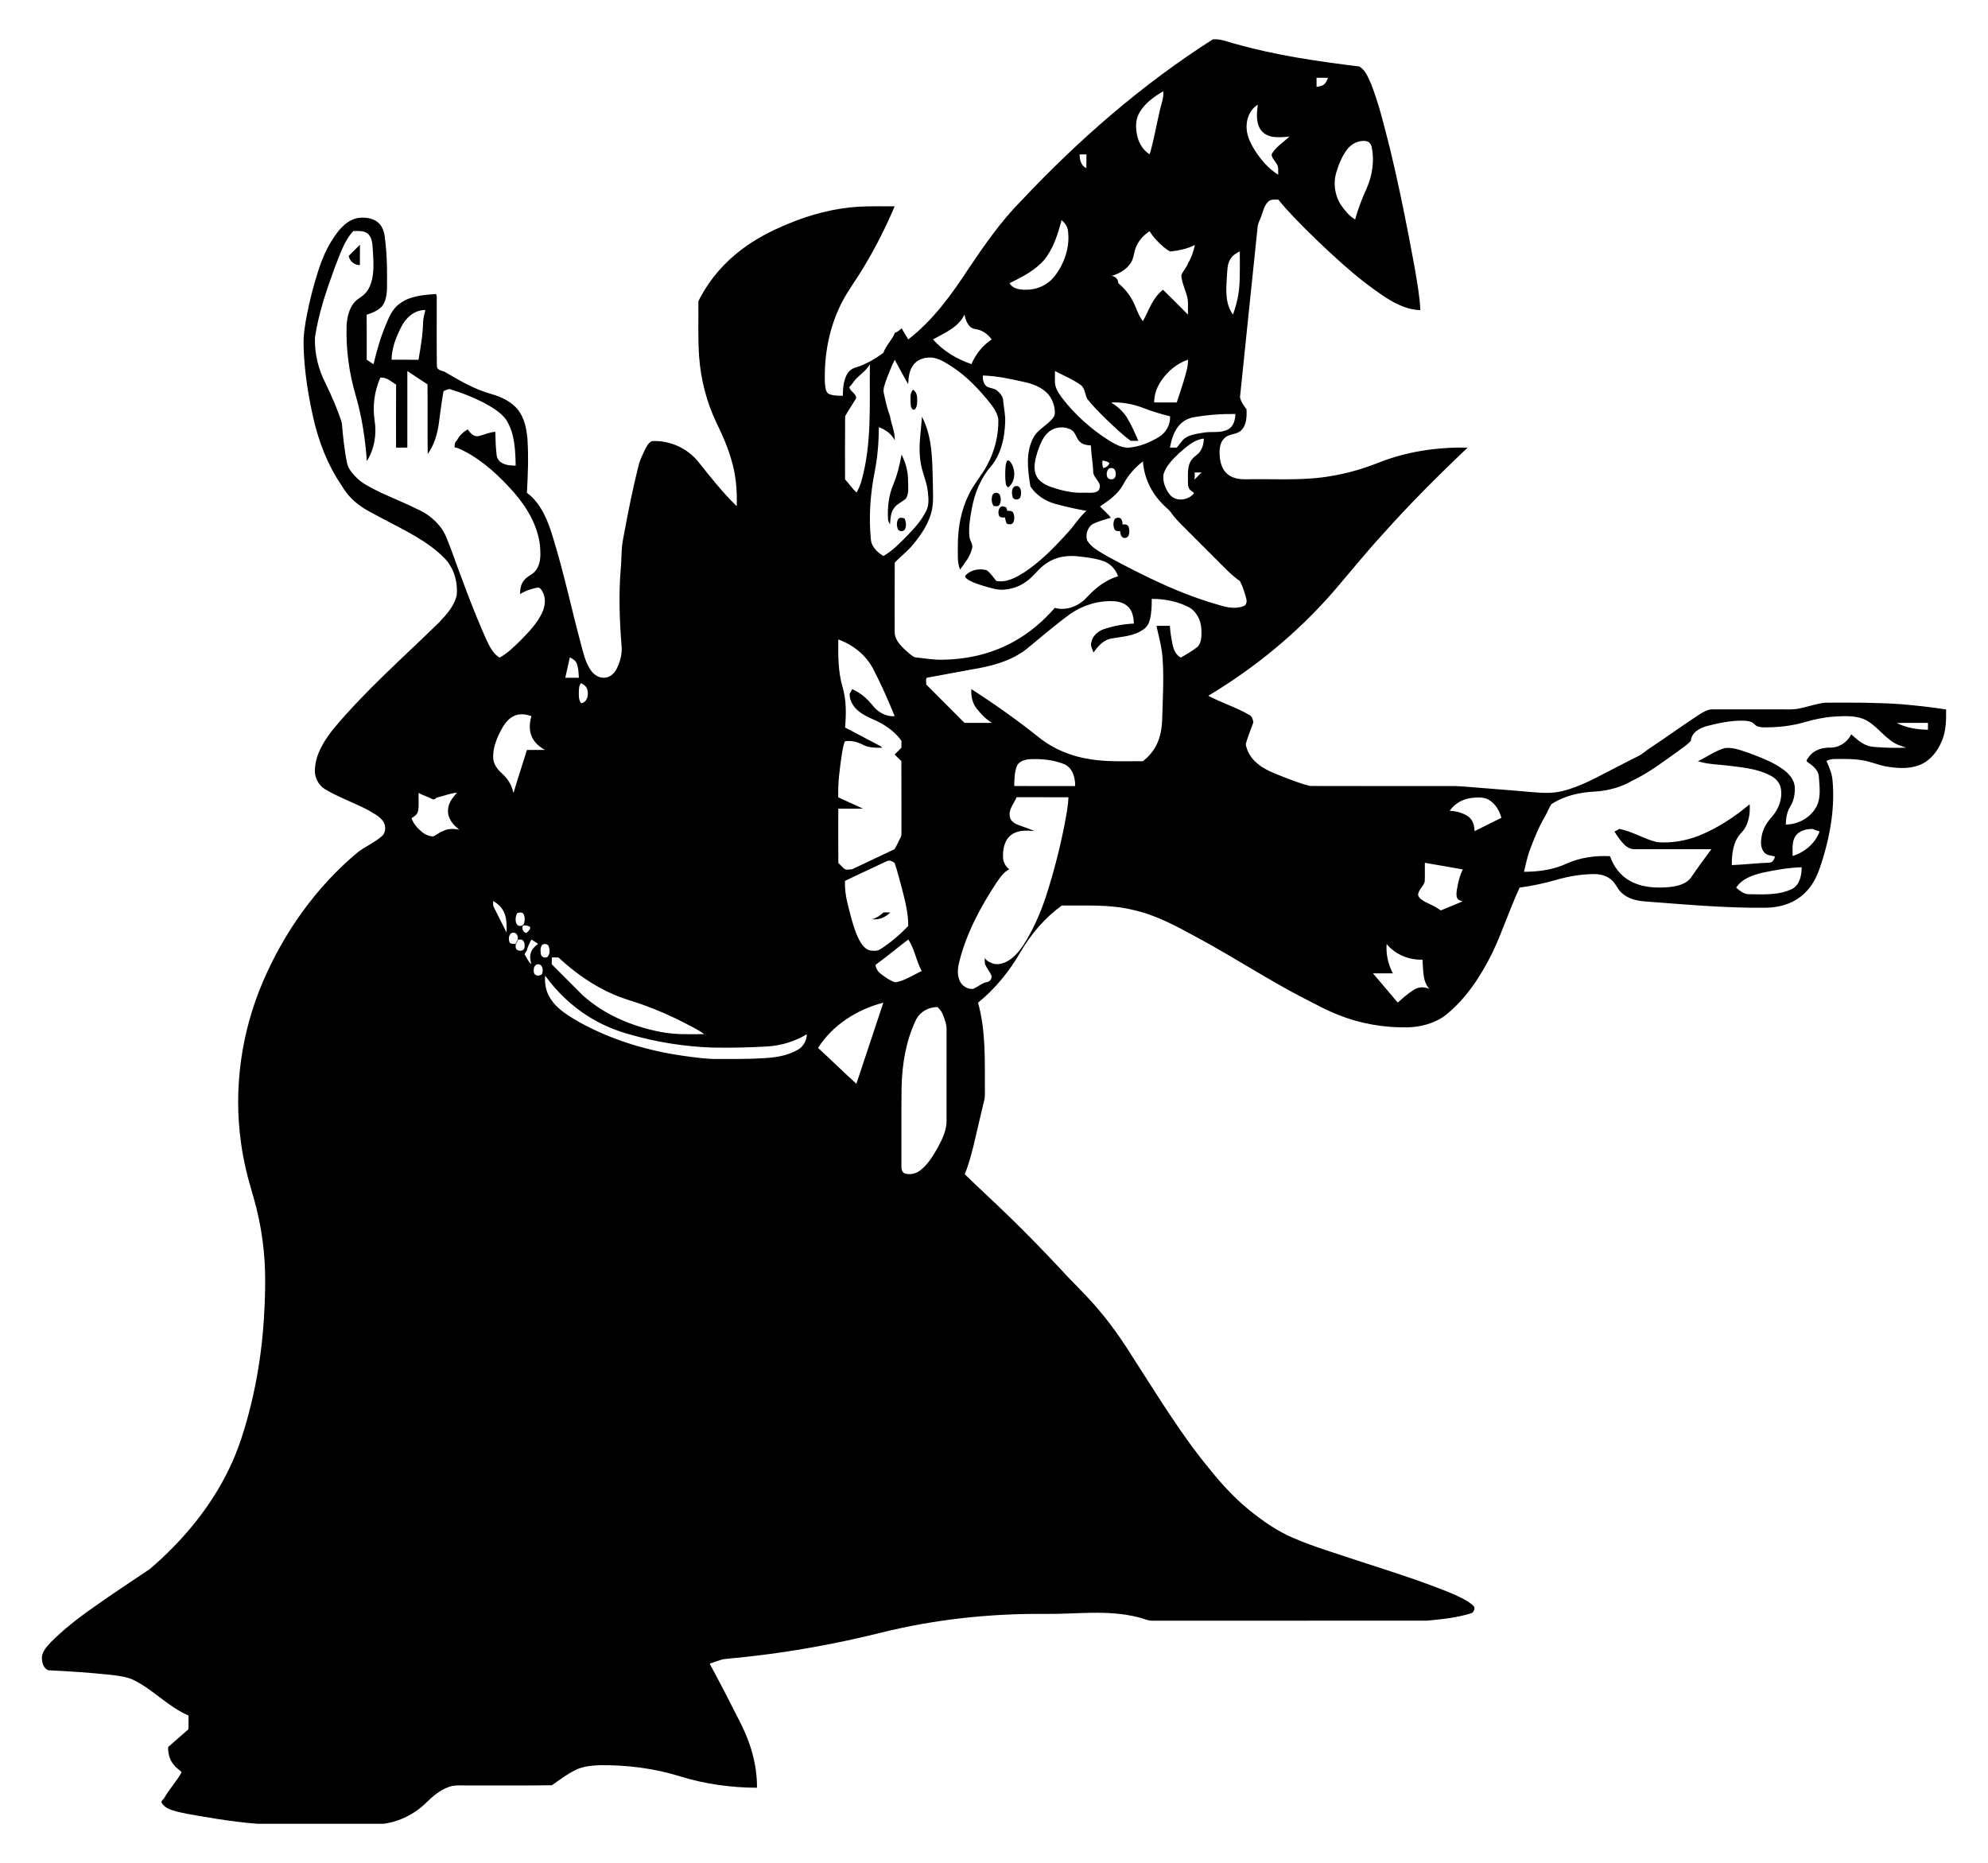 <?xml version="1.0" encoding="UTF-8"?> <svg xmlns="http://www.w3.org/2000/svg" xmlns:xlink="http://www.w3.org/1999/xlink" id="Layer_1" x="0px" y="0px" viewBox="61 117.44 1798 1685.12" xml:space="preserve"> <g> <path d="M1821.104,759.157c-13.34-2.12-26.78-3.56-40.22-4.74c-22.96-1.62-45.98-1.54-68.97-1.4 c-7.58,0.72-14.79,3.37-22.19,4.95c-7.82,1.92-15.93,0.8-23.89,1.1c-18.68-0.01-37.35,0.01-56.03-0.01 c-4.01-0.11-7.53,2.09-10.88,4c-15.11,9.71-29.56,20.4-44.55,30.29c-4.28,2.59-7.84,6.28-12.43,8.36 c-6.44,3.18-12.79,6.51-19.18,9.79c-15.83,7.97-31.32,17.25-48.72,21.45c-9.34,2.43-19.09,1.66-28.59,0.87 c-16.85-1.58-33.72-2.75-50.58-4.16c-7.69-0.57-15.38-1.46-23.1-1.23c-41.95-0.05-83.89,0.09-125.83-0.07 c-7.93-1.86-15.55-4.91-23.15-7.78c-8.86-3.6-18.25-6.74-25.45-13.28c-4.95-4.3-8.55-10.26-9.69-16.71 c1.83-6.73,4.63-13.18,6.91-19.77c-0.35-2.67-1.35-5.75-4-6.91c-11.72-6.8-24.79-10.8-36.75-17.13 c42.02-25.22,80.35-56.69,112.63-93.6c14.79-17.18,28.98-34.86,44.29-51.59c24.59-27.62,50.77-53.78,77.59-79.24 c-27.3-0.65-54.83,3.46-80.29,13.48c-13.75,5.47-28.01,9.68-42.62,12.1c-24.62,4.45-49.71,2.6-74.58,2.98 c-6.72,0.25-14.18-0.04-19.59-4.57c-5.45-4.49-7.1-11.91-7.21-18.65c-0.18-5.03,0.69-10.68,4.66-14.18 c4.14-4.03,10.9-2.71,14.95-6.9c4.94-4.91,4.96-12.42,4.79-18.91c-2.52-3.27-5.14-6.92-5.95-10.98 c5.25-51.67,10.73-103.33,16.05-155c0.5-2.95,2.14-5.54,3.06-8.36c1.82-4.62,2.68-9.97,6.44-13.53 c2.44-2.41,6.06-1.9,9.18-1.83c4.21,5.5,9.03,10.51,13.73,15.6c14.03,14.65,28.7,28.68,43.84,42.19 c12.59,11.25,25.86,21.79,40.01,31.04c9.25,5.92,19.63,10.84,30.81,11.14c-0.53-12.49-2.89-24.81-4.9-37.12 c-6.67-36.63-13.94-73.17-22.67-109.37c-5.02-19.54-9.62-39.29-16.95-58.12c-2.68-5.7-5.01-12.52-10.75-15.8 c-37.71-4.63-75.48-10.07-112.1-20.48c-6.76-1.56-13.27-4.8-20.37-4.03 c-63.98,40.76-121.56,90.97-173.43,146.18c-18.12,18.32-32.88,39.55-47.23,60.86 c-15.43,23.59-32.23,46.97-54.75,64.34c-2.02-3.32-4.05-6.63-5.97-10c-1.9,1.54-3.72,3.29-6.12,4.02 c-2.55,6.62-8.17,11.5-10.48,18.22c-7.65,5.5-15.87,10.43-24.95,13.15c-3.54,0.94-6.57,3.43-8.19,6.71 c-2.97,5.81-3.36,12.48-3.52,18.89c-4.39-0.13-9.11,0.13-13.11-1.96c-2.79-2.33-2.7-6.48-3.07-9.8 c-0.75-22.9,3.1-46.16,12.65-67.07c6.09-13.92,15.75-25.79,23.28-38.9c10.34-17.2,19.37-35.18,27.19-53.66 c-10.76,0.04-21.53-0.18-32.29,0.33c-22.24,1.36-44.08,7.11-64.58,15.72c-14.78,6.14-29.15,13.51-41.88,23.26 c-15.31,11.61-28.25,26.43-37.23,43.44c-0.79,1.53-1.77,3.08-1.58,4.89c0.18,16.35-0.48,32.72,0.75,49.04 c1.59,20.78,6.94,41.3,16.07,60.06c5.21,10.63,9.95,21.53,13.14,32.95c4.07,13.45,5.23,27.57,4.71,41.56 c-12.53-12.27-23.49-25.99-34.35-39.72c-10.01-12.61-26.1-20.07-42.21-19.15c-3.21,1.38-4.9,4.72-6.4,7.67 c-2.1,4.85-4.71,9.55-5.87,14.75c-5.41,21.45-9.65,43.17-13.67,64.91c-2.1,9.5-1.43,19.28-2.43,28.9 c-1.85,22.66-1.02,45.41,0.73,68.04c0.9,7.48-0.97,15.05-4.38,21.7c-2.1,4.14-5.99,7.8-10.84,8.05 c-5.26,0.49-10.05-2.91-12.8-7.16c-4.85-7.22-6.63-15.89-8.88-24.15c-8.51-31.82-15.33-64.09-25.07-95.57 c-4.46-14.98-10.62-30.74-23.57-40.42c0.94-16.15,1.54-32.36,0.51-48.52c-0.79-9.27-2.7-18.95-8.51-26.48 c-5.98-7.42-14.97-11.64-23.94-14.24c-15.31-4.16-29.08-12.31-42.64-20.3c-2.72-0.89-6.68-1.38-6.85-5.04 c-0.28-20.63-0.05-41.29-0.11-61.92c0.07-1.18-0.17-2.28-0.71-3.29c-11.52,0.87-24,1.73-33.45,9.23 c-6.04,4.5-8.93,11.65-11.79,18.35c-4.83,11.63-8.36,23.75-11.23,36c-2.04-1.39-4.1-2.75-6.15-4.11 c-0.03-13.56,0.1-27.11-0.06-40.67c5.22-1.88,10.91-3.78,14.42-8.35c3.04-4.42,3.76-9.95,3.97-15.19 c0.11-13.32,0.27-26.67-1.24-39.93c-0.65-6.17-0.83-12.98-4.92-18.05c-4.75-5.77-12.99-7.04-20.01-6 c-9.4,1.63-16.25,9.14-21.33,16.7c-6.67,9.55-11.29,20.38-14.79,31.45c-4.1,12.71-7.4,25.66-10.02,38.75 c-1.84,9.61-3.48,19.36-3.1,29.19c0.54,21.59,3.92,43.02,8.61,64.07c4.87,21.64,12.88,42.78,25.36,61.2 c3.4,5.73,7.51,11.1,12.64,15.38c8.06,7.09,18.03,11.33,27.33,16.48c18.98,10.03,38.91,19.43,54.05,35.07 c8.07,8.74,11.61,21.15,10.46,32.87c-2.17,9.95-9.38,17.74-16.19,24.9c-32.53,31.84-67.02,61.9-96.11,97.05 c-7.83,10.14-15.13,21.72-15.88,34.87c-0.73,7.09,2.56,14.4,8.56,18.32c12.64,7.77,26.85,12.45,39.88,19.47 c4.46,2.64,9.33,5.02,12.63,9.16c3.3,4.06,3.49,10.95-0.81,14.41c-6.57,5.76-14.81,9.12-21.69,14.46 c-37.51,31.31-66.49,72.2-85.67,117.01c-19.47,45.49-26.69,96.25-19.84,145.3c2.2,16.78,6.4,33.22,11.29,49.4 c3.73,12.92,6.54,26.12,8.26,39.47c3.36,23.86,2.56,48.05,1.12,72.03c-1.7,25.9-5.56,51.66-11.74,76.88 c-4.98,19.92-10.87,39.76-19.99,58.22c-16.82,34.68-42.06,64.81-71.22,89.8c-14.51,9.91-29.3,19.42-43.68,29.53 c-16.14,11.13-32.07,22.77-45.95,36.68c-3.96,4.46-9.07,9.56-7.99,16.1c0.3,3.75,1.94,8.17,5.88,9.38 c19.05,0.87,38.08,2.16,57.04,4.21c7.15,0.92,14.55,1.7,21.02,5.16c17.27,8.81,30.6,23.87,48.54,31.54 c0.01,4.13,0.06,8.26-0.06,12.4c-6.06,5.43-12.29,10.68-18.36,16.11c-0.23,5.88,1.4,11.94,5.38,16.41 c1.85,2.54,4.73,4.07,6.81,6.36c-4.35,7.97-10.69,14.64-15.23,22.5c-0.78,1.72-2.83,2.8-3.09,4.73 c2.76,5.34,8.95,6.96,14.33,8.44c12.37,3.04,25.04,4.59,37.57,6.81c11.61,1.69,23.26,3.3,34.97,4.15 c37.98,0.06,75.97,0.02,113.96,0.02c14.42-1.88,28.15-8.74,38.53-18.92c5.93-5.86,12.48-11.51,20.45-14.35 c5.44-2.07,11.35-1.29,17.04-1.42c25.44-0.13,50.92,0.24,76.35-0.18c6.95-4.86,13.75-10.05,21.39-13.83 c6.92-3.34,14.74-4.03,22.31-4.3c24.64-0.28,49.39,2.92,72.92,10.3c22.28,6.84,45.59,10,68.87,10.1 c0.2-21.22-6.21-42.01-15.97-60.69c-8.69-17.31-17.62-34.5-26.82-51.54c4.03-1.33,8.01-2.86,12.11-3.98 c6.89-0.96,13.87-1.3,20.78-2.16c41.16-4.49,81.99-11.9,122.16-21.91c48.33-11.99,98.2-17.39,147.97-16.95 c28.18,0.4,56.89-4.11,84.58,3.05c4.49,0.86,8.66,3.39,13.35,3.09c82.67-0.08,165.35,0.05,248.03-0.07 c13.46-1.24,27.06-2.63,40-6.75c2.08-0.93,3.19-3.72,2.46-5.82c-3.14-3.54-7.4-5.78-11.51-7.96 c-7.29-3.63-14.87-6.6-22.48-9.47c-23.59-9.05-47.73-16.52-71.73-24.37c-19.36-6.51-39.02-12.28-57.81-20.36 c-14.74-6.23-27.94-15.54-40.3-25.59c-12.77-10.47-24.07-22.6-34.39-35.46 c-26.34-31.57-47.55-66.9-69.85-101.32c-10.34-16.63-21.58-32.73-34.49-47.46 c-10.71-12.27-22.61-23.42-33.5-35.51c-14.37-15.28-28.98-30.33-44.03-44.94 c-13.39-13.13-27.34-25.68-40.72-38.83c3.55-8.18,5.71-16.85,7.93-25.45c3.38-13.78,6.36-27.65,9.77-41.42 c0.93-3.58,0.43-7.31,0.55-10.95c-0.06-25.81,0.83-52.12-6.17-77.23 c15.66-12.79,28.61-28.69,38.61-46.23c9.53-16.15,21.95-30.78,37.25-41.73c21.51,0.3,43.38-1.21,64.45,4.06 c21.04,4.59,39.99,15.13,58.71,25.34c32.78,17.65,63.9,38.25,97.06,55.25c9.96,5.03,19.74,10.5,30.19,14.48 c19.67,7.85,40.94,11.44,62.08,11.11c12.3-0.34,24.87-3.57,34.73-11.21c18.26-14.66,31.28-34.7,41.68-55.42 c9.42-19.48,15.94-40.21,25.1-59.81c11.27-1.43,22.38-3.9,33.29-7.03c11.39-3.24,23.18-5.27,35.05-5.15 c5.9,0.09,12.03,2.12,16.08,6.58c2.93,3.16,4.44,7.42,7.72,10.3c5.71,5.39,13.73,7.32,21.35,7.86 c36.25,2.7,72.52,6.07,108.91,5.68c9.55-0.11,19.29-2.17,27.53-7.17c7.48-4.44,13.41-11.23,17.35-18.94 c3.28-6.18,5.2-12.95,7.32-19.58c6.67-22.35,10.46-45.86,8.39-69.2c-0.46-6.3-2.96-12.17-5.52-17.86 c2.42-1.32,5.14-1.84,7.9-1.78c7.7-0.01,15.46-0.23,23.11,0.92c7.52,0.88,14.47,4.09,21.84,5.62 c10.16,1.83,21.04,2.79,30.91-0.91c10.22-3.84,17.29-13.19,21.07-23.12 C1821.114,777.787,1821.224,768.337,1821.104,759.157z M1269.594,273.377c2.14-7.19,5.02-14.31,9.47-20.39 c3.99-5.42,10.88-9.04,17.68-7.88c2.66,0.47,4.49,2.92,4.89,5.49c2.55,12.47,0.53,25.61-4.58,37.19 c-4.13,9.12-7.82,18.48-10.43,28.16c-5.19-3.02-9.11-7.82-12.51-12.67 C1268.234,294.627,1266.594,283.377,1269.594,273.377z M1262.114,187.867c-1,2.21-1.89,4.67-3.92,6.15 c-1.84,1.46-4.27,1.59-6.46,2.03c-0.02-2.75-0.02-5.5-0.02-8.25C1255.174,187.767,1258.634,187.727,1262.114,187.867z M1198.574,212.157c-0.83,6.99-1.75,14.6,1.67,21.09c2.43,4.73,7.55,7.48,12.71,8.08c4.75,0.48,9.54,0.15,14.27-0.43 c-5.37,5.24-12.28,9.21-16.03,15.89c-0.45,3.13,2.57,5.62,4.02,8.22c2.48,2.95,1.71,6.96,1.8,10.49 c-8.73-5.46-15.55-13.45-21.08-22.03c-3.06-4.86-5.72-10.09-6.91-15.74 C1187.044,228.347,1190.044,217.377,1198.574,212.157z M1182.434,643.037c2.55,4.93,4.25,10.29,5.68,15.66 c0.73,2.45,0.4,5.85-2.28,6.95c-6.12,2.37-12.91,1.7-19.08-0.08c-36.85-9.93-71.23-27.07-104.65-45.18 c-6.43-3.9-13.76-7.45-17.85-14.03c-1.84-5.55,0.53-12.89,6.1-15.43c4.94-2.18,10.11-3.73,15.3-5.18 c-2.75-3.84-6.61-6.78-9.81-10.24c8.05-5.31,16.3-11.19,21.05-19.84c4.26-8.2,10.49-15.35,17.83-20.93 c0.92,14.4,7.44,28.22,17.57,38.43c2.7,3,6.25,5.22,8.39,8.72c4.72,6.49,10.77,11.85,16.35,17.6 c8.51,8.5,17.02,17,25.51,25.51C1168.914,631.277,1175.014,637.957,1182.434,643.037z M1040.894,563.117 c-9.73,0.4-19.32-1.86-28.48-4.93c-5.98-1.95-12.26-5.35-14.64-11.54c-2.42-6.75-0.4-14.03,1.57-20.63 c2.44-6.81,5.07-14.21,11.12-18.67c5.6-3.95,13.77-4.62,19.66-0.95c4.09,2.54,4.23,8.13,7.95,11 c2.62,2.28,6.21,2.76,9.56,2.97c0.22,7.79,1.79,15.46,2.07,23.24c-0.15,4.04,3.09,6.86,4.95,10.11 c1.86,2.65,1.44,7.16-1.83,8.51C1049.054,563.797,1044.854,562.867,1040.894,563.117z M1058.774,540.757 c-0.86-2.2-1.02-4.54-0.57-6.85c2.17,0.66,4.72,0.73,6.28,2.63 C1063.254,538.707,1061.354,540.507,1058.774,540.757z M1069.444,542.917c1.56,2.97,0.8,8.55-3.57,8.02 c-4.92,0.1-4.74-6.78-2.23-9.49C1065.504,540.297,1068.674,540.497,1069.444,542.917z M1141.504,544.797 c2.06-0.05,4.13-0.05,6.22-0.04c-2.41,2.07-4.26,4.84-6.9,6.6 C1142.154,549.437,1141.274,546.957,1141.504,544.797z M1143.144,529.067c-2.91,2.11-5.4,4.9-6.54,8.36 c-1.71,5.22-1.07,10.79-1.19,16.19c-0.08,2.76,0.38,6.01,2.86,7.7c0.75,0.86,2.56,1.05,2.47,2.46 c-5.14,6.24-15.78,7.73-21.44,1.4c-4.22-5.26-7.15-12.31-5.9-19.12c2.45-7.62,8.44-13.37,14.07-18.78 c6.46-5.67,13.35-12.09,22.27-13.15C1149.784,519.737,1147.804,525.657,1143.144,529.067z M1170.604,367.597 c0.53-5.14,0.15-10.66,2.89-15.28c1.83-3.57,5.3-5.84,8.82-7.53c-0.08,10.98,0.38,21.99-0.57,32.95 c-0.68,8.3-2.84,16.41-5.59,24.25C1168.794,392.077,1169.934,379.197,1170.604,367.597z M1178.324,491.887 c-0.14,5.18-1.56,11.1-6.42,13.85c-7.09,3.91-15.5,1.57-23.14,3.15c-6.66,1.25-14.66,1.84-18.96,7.8 c-1.56,1.81-3,3.7-4.45,5.59c-2.09,0.02-4.16,0.03-6.22,0.05c1.24-6.92,3.31-13.94,7.77-19.5 c3.41-4.32,8.51-7.14,13.92-8.01C1153.184,492.627,1165.774,491.747,1178.324,491.887z M1125.254,481.467 c-6.8-0.02-13.59,0-20.38-0.01c-0.08-7.23,2.57-14.24,6.71-20.09c5.81-8.43,14.1-15.29,23.87-18.59 c0.19,6.82-2.28,13.32-4.03,19.82C1129.494,468.927,1127.344,475.187,1125.254,481.467z M1091.884,218.727 c4.96-8.21,12.99-13.97,21.15-18.71c0.77,6.08-1.96,11.69-3.07,17.54c-3.17,13.11-5.32,26.48-9.15,39.43 c-7.36-4.44-11.31-12.94-12.03-21.28C1087.974,229.897,1088.744,223.767,1091.884,218.727z M1083.994,354.787 c2.45-3.94,2.46-8.73,4.09-12.98c2.27-6.36,7.03-11.6,12.65-15.24c3.29,5.51,7.86,10.12,12.69,14.3 c1.93,1.51,3.84,3.24,6.22,4.04c7.56-0.87,15.27-2.35,22.06-5.94c-1.25,5.78-3.11,11.46-6.17,16.56 c-1.38,4.06-4.8,7.01-6.15,11.06c0.6,7.68,4.67,14.63,5.93,22.21c0.27,4.38,0.02,8.78,0.09,13.17 c-7.52-7.48-14.95-15.03-22.51-22.45c-9.33,7.01-12.79,18.62-18.2,28.44c-4.4-5.47-6.02-12.56-9.4-18.64 c-3.15-6.08-7.69-11.37-12.92-15.76c-0.04-3.58-2.53-6.18-6.02-6.58 C1073.294,364.987,1080.144,361.097,1083.994,354.787z M1061.094,496.267c7.32,6.88,14.44,14.07,22.65,19.91 h6.78c-3.17-7.36-6.38-14.74-10.6-21.56c-3.5-5.44-8.52-9.73-13.96-13.14c9.92-0.41,19.85,1.37,29.1,4.99 c7.87,3.09,15.97,5.5,24.18,7.53c0.44,7.67-3.76,14.91-10.26,18.82c-7.94,4.76-16.78,8.46-26.05,9.42 c-6.79,0.84-12.92-2.86-18.54-6.14c-16.49-10.36-31.25-23.58-43.1-39.06c-3-4.28-6.25-8.97-6.21-14.4 c-0.06-3.21,0-6.42,0.03-9.61c8.11,4.27,16.75,7.71,24.12,13.26c2.99,3.27,3.24,7.99,5,11.86 C1049.314,484.647,1055.244,490.447,1061.094,496.267z M1043.584,257.097c-0.01,4.13,0.07,8.26-0.08,12.4 c-4.85-2.07-6-7.64-6.08-12.37C1039.464,257.107,1041.514,257.097,1043.584,257.097z M1005.544,352.337 c8.31-10.3,12.25-23.26,15.57-35.87c2.75,2.42,5.16,5.53,5.72,9.25c2.16,15.07-3.17,30.55-12.6,42.27 c-5.9,7.26-15.13,11.38-24.42,11.5c-5.68,0.1-12.61-0.37-15.74-5.94 C985.454,368.047,997.154,362.067,1005.544,352.337z M933.264,402.007c1.18,5.33,3.44,12.04,9.66,13.06 c6.08,0.75,11.54,4.36,14.92,9.43c-8.15,5.37-14.4,13.34-18.26,22.28c-13.12-4.5-25.54-11.83-34.75-22.33 C915.304,418.567,927.874,413.587,933.264,402.007z M852.094,544.157c2.66-13.27,3.66-26.81,3.78-40.32 c5.92,2.19,11.4,6.06,14.35,11.78c0.34-7.42-3.07-14.25-4.22-21.46c-2.55-6.94-4.19-14.16-5.71-21.38 c-0.74-3.48,0.7-6.89,1.7-10.15c2.42-6.72,5.1-13.37,8.2-19.8c4.07,7.35,7.95,14.81,12.14,22.1 c0.36-6.34,1.03-13.27,5.4-18.26c4.32-5.1,11.62-6.51,17.97-5.55c6.31,1.46,11.83,5.08,17.18,8.59 c11.61,7.72,21.46,17.77,30.39,28.41c4.42,5.53,9.55,11.24,10.64,18.5c0.36,14.25-3.19,28.54-9.89,41.12 c-4.88,9.48-12.28,17.43-16.85,27.1c-7.02,14.17-9.87,30.09-9.87,45.83c0.11,7.31-0.77,14.95,1.98,21.93 c4.35-5.83,9.03-11.8,10.87-18.97c1.27-3.96-2.2-7.18-2.38-11.02c-0.9-8.36,0.64-16.73,2.12-24.93 c2.48-13.76,7.8-27.27,16.97-37.96c9.49-11.03,12.73-25.91,13.22-40.11c0.4-6.69-1.23-13.24-1.8-19.85 c-0.08-3.71-2.75-6.74-5.45-8.99c-2.69-2.25-6.42-2.08-9.37-3.74c-3.07-2.27-3.74-6.37-3.6-9.94 c13.13,0.34,26,3.32,38.76,6.16c9.42,2.13,19.38,6.77,23.75,15.92c1.9,4.41,3.44,9.56,2.24,14.31 c-4.63,8.2-14.74,11.42-19.02,19.93c-7.27,13.52-5,29.52-2.66,43.98c5.12,7.9,13.49,13.33,22.48,15.81 c9.3,2.53,18.71,4.64,28.2,6.32c-6.94,6.11-11.6,14.21-17.98,20.85c-11.62,12.71-23.78,25.25-38.27,34.73 c-7.5,4.76-16.15,9.59-25.37,7.74c-2.67-3.35-5.12-7.03-8.57-9.64c-6.63-1.85-14.45-0.42-19.28,4.79 c-0.05,0.4-0.15,1.2-0.19,1.61c4.29,4.18,10.34,5.74,15.88,7.58c6.82,1.9,13.81,4.59,21.01,3.41 c6.46-0.74,12.76-3.1,18.04-6.92c7.11-4.77,11.59-12.53,18.95-17c8.15-5.47,18.29-7.13,27.93-6.04 c7.89,0.83,15.9,1.76,23.43,4.39c6.13,2.3,10.91,7.44,13,13.62c-10.91,3.24-20.14,10.42-27.82,18.62 c-7.16,8.19-18.57,12.99-29.36,10.02c-10.61,12.03-22.92,22.69-37.02,30.44 c-18.89,10.59-40.52,15.79-62.09,16.37c-9.24,0.53-18.38-1.23-27.54-2.12c-3.98-2.05-7.17-5.32-10.4-8.35 c-4.04-3.96-8.03-8.94-7.8-14.91c0.03-20.79-0.07-41.59,0.06-62.38c5.39-5.73,11.8-10.42,16.74-16.58 c7.67-9.3,14.69-19.74,17.03-31.77c1.43-7.7,0.69-15.57,0.71-23.35c-0.56-20.34-0.17-41.75-9.87-60.27 c-0.88,13.71-3.59,27.53-1.18,41.25c1.15,8.78,5.35,16.81,6.38,25.62c0.69,6.1,1.55,12.71-1.4,18.38 c-4.16,8.61-10.73,15.74-17.31,22.56c-6.59,6.63-13.18,13.51-21.37,18.2c-5.56-3.41-10.96-8.54-11.36-15.46 C846.654,584.637,848.124,564.107,852.094,544.157z M882.414,954.967c-7.55,7.96-15.94,15.16-25.22,21.03 c-2.88,2-6.66,1.49-9.9,1.03c-5.37-1.94-8.28-7.36-10.58-12.21c-4.23-9.68-6.62-20.02-9.18-30.23 c-1.67-6.66-2.56-13.49-2.32-20.36c12.38-6.09,25-11.67,37.42-17.66c2.56-1.5,5.47-0.24,7.55,1.49 c2.76,8.08,4.68,16.43,6.97,24.66C879.824,933.267,882.554,943.997,882.414,954.967z M825.364,493.967 c2.94-5.65,6.84-10.79,9.96-16.36c0.17-4.36-5.47-5.88-6.14-10.03c2.49-2.45,4.09-5.65,6.63-8.06 c4.11-4.04,9.01-7.44,11.91-12.55c-0.43,35.27,2.04,71.36-7.65,105.7c-1.03,3.59-2.61,6.99-4.32,10.3 c-3.96-3.54-6.88-8.07-10.46-11.96C825.314,531.997,825.154,512.977,825.364,493.967z M856.594,791.937 c-10.45-5.44-20.8-11.08-31.27-16.46c1-12.27,1.26-24.88-2.34-36.79c-4.08-13.9-3.93-28.52-3.81-42.86 c13.11,4.67,24.75,13.89,31.36,26.26c7.3,14.03,13.69,28.51,19.66,43.16c-7.69,0.57-14.94-3.46-19.65-9.34 c-5.04-6.4-11.32-11.99-18.92-15.14c-0.5,1.48-1.2,2.9-2.21,4.11c-0.17,6.32,3.43,12.12,8.29,15.92 c6.11,5.11,13.97,7.19,20.75,11.19c6.91,3.88,13.22,9,17.82,15.52c-0.01,2.07-0.01,4.16,0,6.25 c-2.05,2.03-4.08,4.07-6.12,6.11c1.98,2.02,3.96,4.04,6.05,5.97c0.17,20.95,0,41.91,0.09,62.87 c-0.06,2.21,0.29,4.61-0.96,6.6c-1.92,3.4-3.2,7.24-5.52,10.35c-12.68,6.06-25.45,11.98-38.14,18.02 c-2.52,0.13-5.92,1.2-7.78-1.06c-1.59-1.53-3.11-3.12-4.68-4.64c-0.13-16.37-0.04-32.74-0.05-49.11 c7.47,0.01,14.94-0.02,22.41,0.02c-7.46-3.45-14.96-6.82-22.43-10.26c-0.49-13.06,1.36-26.03,3.23-38.92 c0.68-3.97,1.25-8.01,2.73-11.78c5.56-0.88,11.45,0.46,16.38,3.19c5.31,2.83,11.55,2.68,17.4,2.67 C858.284,792.967,857.494,792.317,856.594,791.937z M586.674,735.277c2.01,1.45,4.53,2.72,5.29,5.3 c1.72,4.73,0.5,11.99-5.39,12.95c-2.36-3.08-2.09-7.15-2.05-10.8C584.684,740.147,584.644,737.177,586.674,735.277z M576.384,712.057c2.58,1.22,5.27,2.83,6.31,5.66c1.48,4.08,1.56,8.49,1.85,12.78c-4.1,0.01-8.2,0.01-12.29,0.01 C573.654,724.357,574.934,718.187,576.384,712.057z M560.074,983.467c1.98-0.01,3.97-0.01,5.96-0.02 c15.08,13.92,32.07,26.07,51.1,33.99c8.69,3.72,17.89,6.04,26.74,9.34c12.32,4.46,24.34,9.76,35.99,15.75 c6.12,3.26,12.47,6.24,18.14,10.26c-13.13,0.13-26.38,0.63-39.34-1.93c-25.79-4.97-51.09-15.47-70.71-33.26 c-9.33-9.3-18.66-18.59-27.93-27.96C560.044,987.567,560.054,985.517,560.074,983.467z M534.074,954.597 c2.09-0.54,4.58,0.23,6.44,1.27c0.4,2.43-1.96,3.99-3.45,5.5C534.024,960.717,532.544,957.277,534.074,954.597z M528.324,953.307c-1.64-3.11-1.05-6.86,0.36-9.92c1.86-0.59,4.34-1.28,5.69,0.66c1.62,2.46,1.36,5.85,0.58,8.59 C534.014,955.397,529.744,955.827,528.324,953.307z M537.584,795.787c-3.79,12.2-7.82,24.33-11.46,36.58 c-0.12-0.09-0.52,2.88-1,1.63c-1.26-6.78-5.29-12.72-10.41-17.22c-4.05-3.61-7.53-8.45-7.69-14.07 c-0.25-9.04,3.27-17.69,7.5-25.51c2.79-5.17,6.54-10.36,12.21-12.56c4.79-1.95,10.14-1.12,14.89,0.54 c-1.73,6.05-2.34,12.83,0.4,18.69c2.31,5.27,6.91,9.11,11.82,11.89C548.424,795.817,543.004,795.767,537.584,795.787z M423.704,413.497c4.08-8.45,12.12-15.84,22.02-15.63c-0.83,3.54-1.92,7.08-2.07,10.75c-0.21,11.52-2.2,22.92-4.16,34.25 c-8.11-0.09-16.22-0.02-24.34-0.04C415.284,432.487,419.074,422.597,423.704,413.497z M461.684,869.157 c-3.2,1.06-5.69,3.42-8.71,4.81c-3.99,0.01-7.87-1.84-10.85-4.43c-3.83-3.28-7.41-7.19-8.87-12.13c2.72-1.45,5.4-3.55,5.95-6.76 c0.82-5.32,0.18-10.74,0.39-16.09c3.97,2.41,8.53,3.51,12.58,5.73c1.79,0.98,2.95-1.26,4.55-1.59 c5.89-1.34,11.51-3.87,17.61-4.22c-4.38,4.65-8.56,10.42-8.15,17.14c0.19,6.89,5.13,12.32,10.26,16.35 C471.564,866.857,466.204,866.727,461.684,869.157z M468.754,613.767c-2.93-7.09-5.07-14.79-10.24-20.66 c-5.2-6.44-11.99-11.53-19.54-14.88c-11.21-5.61-22.88-10.22-34.23-15.54c-7.49-3.88-15.5-7.26-21.49-13.39 c-3.74-3.86-7.63-8.19-8.49-13.7c-2.45-11.83-3.54-23.89-4.66-35.89c-3.91-12.26-9.1-24.08-14.72-35.64 c-6.49-12.73-10.05-27.07-9.52-41.38c3.16-21.46,10.19-42.1,17.6-62.41c4.72-11.7,8.37-24.4,17.09-33.89 c4.61,0.13,10.05-0.67,13.66,2.88c3.82,4.11,3.56,10.06,4.05,15.29c0.59,10.83,1.53,22.31-3.09,32.47 c-1.96,4.5-5.65,7.87-9.72,10.45c-7.89,5.29-10.42,15.3-10.97,24.25c-0.69,21.58,2.24,43.25,8.37,63.94 c5.56,19.16,8.51,38.98,9.92,58.85c6.85-10.9,9.08-24.28,7.02-36.91c-1.96-13.02-0.16-26.53,5.18-38.56 c5.58-0.74,9.84,3.61,14.27,6.28c-0.11,18.99-0.03,37.99-0.04,56.98c3.4-0.01,6.79-0.01,10.19,0 c0.02-23.1-0.03-46.2,0.02-69.3c6.06,4.03,12.07,8.15,18.21,12.07c0.29,21.03-0.09,42.07,0.2,63.1 c5.91-8.29,8.83-18.35,10.16-28.35c1.22-9.55,2.5-19.1,4.13-28.59c2.38-1.01,5.05-2.74,7.61-1.17 c9.81,2.85,19.28,6.81,28.4,11.39c7.48,4.1,15.3,8.44,20.51,15.39c7.94,12.29,8.48,27.57,8.75,41.75 c-4.33-0.01-8.88-0.3-12.68-2.6c-2.56-1.5-4.34-4.23-4.57-7.2c-0.81-6.9-1-13.84-1.14-20.78 c-5.32,0.3-10.12,2.72-15.23,3.9c-4.42,0.79-7.58-2.83-9.72-6.13c-4.11,2.41-7.77,5.8-9.87,10.13 c-2.05,1.42-1.91,3.95-2.04,6.17c3.19,0.38,6,2.03,8.84,3.43c17.39,9,31.79,22.71,44.75,37.2 c11.74,13.54,21.44,29.76,23.63,47.84c0.58,7.48,1.18,15.86-3.39,22.31c-2.63,4.16-7.85,5.41-10.81,9.25 c-3.08,3.46-3.81,8.23-3.78,12.7c4.65-2.99,10-4.79,15.41-5.83c2.5-0.68,3.95,1.89,4.95,3.73c3.14,5.75,2.39,12.85-0.29,18.63 c-4.5,9.81-12.15,17.68-19.6,25.31c-5.85,5.73-11.75,11.61-18.95,15.62c-5.91-3.48-8.99-9.91-11.84-15.85 C488.954,669.417,478.834,641.577,468.754,613.767z M519.134,960.847c-3.91-7.59-7.64-15.28-11.5-22.89 c-1-1.69-0.57-3.7-0.64-5.53c5.48,2.85,9.78,7.9,11.18,13.98C519.404,951.117,519.274,956.017,519.134,960.847z M521.804,969.637c-1.02-2.74-0.8-6.68,1.93-8.34c2.04-0.62,4.54,0.05,5.14,2.33c1.47,2.71-0.53,5.25-1.67,7.63 C525.354,971.027,522.884,971.607,521.804,969.637z M527.404,973.607c-0.56-2.43,1.79-4,2.02-6.28 c1.58,0.12,3.54-0.49,4.73,0.95c1.6,2.04,1.65,4.96,0.93,7.36C533.204,978.667,526.984,977.657,527.404,973.607z M535.474,980.687c0.39-1.23,1.17-2.24,1.88-3.28c0.9-3.61,2.55-6.94,4.3-10.2c1.97,1.33,3.96,2.64,5.98,3.91 c-2.57,2.13-5.33,4.37-6.4,7.66c-1.36,3.51-0.56,7.3,0.3,10.83C538.704,987.217,537.404,983.727,535.474,980.687z M550.904,998.807c-2.24,1.78-6.71,1.35-7.11-1.98c-0.32-2.37-0.06-5.53,2.26-6.82 C551.304,987.827,553.204,995.377,550.904,998.807z M550.194,980.587c-0.36-2.99-0.88-6.78,1.7-8.96 c1.82-0.65,4.28-0.49,5.23,1.47c1.29,3.1,1.48,7.37-1.07,9.91C553.804,984.247,550.734,983.197,550.194,980.587z M782.824,1066.787c-9.61,5.69-20.98,7.35-31.97,7.8c-13.33,0.93-26.69,0.63-40.03,0.69 c-10.39,0.19-20.72-1.31-30.98-2.72c-32.71-4.55-64.92-14.18-93.95-30.06c-10.2-5.91-21.11-12-27.39-22.39 c-3.8-6-5.01-13.24-4.5-20.23c10.65,14.67,23.99,27.47,39.38,37.09c11.72,7.36,24.63,12.75,37.98,16.34 c23.89,6.85,48.63,10.74,73.47,11.64c16.72,0.37,33.46-0.02,50.16-0.98c12.56-0.78,24.92-4.53,35.7-11.06 C790.624,1058.517,787.684,1063.927,782.824,1066.787z M835.534,1097.737c-11.7-10.67-23-21.77-34.69-32.46 c13.3-20.82,35.39-34.81,59.07-40.93C851.884,1048.847,843.594,1073.247,835.534,1097.737z M858.164,998.687 c-2.83-1.96-4.98-5.03-5.33-8.49c10.1-7.36,19.69-15.43,29.64-22.99c5.83,8.71,7.1,19.44,12.18,28.55 c-7.86,3.53-15.2,8.75-23.82,10.21C866.114,1004.607,862.074,1001.547,858.164,998.687z M917.084,1130.717 c0.26,9.02-3.99,17.3-8.13,25.05c-4.23,7.42-8.8,15-15.68,20.28c-3.79,3.05-9.03,4.13-13.72,2.9 c-3.01-1.02-3.41-4.52-3.29-7.23c0.09-23.69-0.15-47.38,0.14-71.06c0.52-20.65,3.9-41.61,12.85-60.38 c3.48-7.49,11.47-12.07,19.66-11.92c1.94,1.9,3.8,3.97,4.75,6.58c1.68,4.38,3.54,8.9,3.43,13.69 C917.064,1075.987,917.064,1103.347,917.084,1130.717z M1023.934,862.607c-4.37,22.42-10.11,44.56-17.14,66.29 c-4.38,13.1-9.91,25.84-16.79,37.84c-3.99,6.84-8.58,13.61-15.05,18.35c-4.28,3.05-9.69,5.19-14.99,4.2 c-3.15-1.05-6.59-2.42-8.33-5.42c0.1,1.86-0.07,3.77,0.22,5.64c1.48,3.25,3.73,6.1,5.39,9.27 c1.55,2.69-0.38,6.62-3.53,6.89c-4.87,0.84-8.38,4.73-12.95,6.27c-4.87,0.23-9.84-2.82-11.77-7.34 c-2.36-5.31-1.93-11.37-0.49-16.85c6.35-25.88,19.14-49.63,33.64-71.79c3.26-4.57,6.41-9.76,11.7-12.2 c-3.44-2.64-5.67-6.71-5.68-11.07c-0.26-7.29,1.32-15.68,7.61-20.21c6.02-4.39,13.92-3.96,20.97-3.36 c-4.66-1.89-9.37-3.65-14.14-5.24c-3.46-1.27-7.37-3.41-8.19-7.32c-1.65-6.77,3.61-12.2,6.05-18.03 c15.62,0.04,31.23,0.01,46.85,0.01C1027.034,846.657,1025.384,854.637,1023.934,862.607z M978.284,828.407 c0.15-6.03,0.17-12.27,2.37-17.97c1.91-4.78,7.63-5.98,12.21-6.33c10.44-0.46,21.18,0.66,30.92,4.63 c7.39,3.4,9.77,12.22,9.61,19.72C1015.024,828.377,996.654,828.477,978.284,828.407z M1144.404,702.227 c-4.75,3.89-10.16,6.91-15.43,10.05c-4.35-2.34-6.51-7.05-7.46-11.68c-1.11-5.65-2.12-11.34-2.45-17.09 c-4.06,0.01-8.11,0.01-12.16,0c2.31,10.28,5.21,20.53,5.65,31.12c1.11,16.34,0.14,32.72-0.29,49.08 c-0.15,8.49-0.83,17.19-4.22,25.09c-2.75,6.84-7.6,12.67-13.39,17.17c-15.66-0.16-31.43,0.79-46.96-1.68 c-16.96-2.46-33.46-8.99-46.9-19.73c-19.63-15.69-40.17-30.23-61.3-43.84c-0.42,6.16,0.84,12.57,4.73,17.52 c3.93,5,8.44,9.75,13.96,13.02c-8.28,0.08-16.57,0.08-24.85,0.02c-11.53-11.62-23.14-23.16-34.7-34.74 c0.33-1.95-0.78-4.56,0.67-6.08c13.45-2.55,26.93-4.97,40.4-7.47c17.57-2.83,35.6-7.4,49.86-18.6 c13.07-10.7,25.84-21.8,39.52-31.73c11.52-7.96,25.66-12.25,39.69-11.39c5.22,0.33,10.78,2.22,13.95,6.63 c2.92,3.87,3.53,8.86,3.78,13.56c-9.23,0.45-18.41,2.1-27.17,5.04c-5.39,1.89-10.34,6.19-11.31,12.05 c-1.12,3.23,1.17,6.1,1.86,9.14c3.88-5.25,8.42-10.8,15.06-12.45c10.42-2.06,22.07-2.12,30.8-8.96 c2.83-2.03,4.52-5.25,5.28-8.6c1.53-6.05,1.64-12.35,1.66-18.56c11.4-0.01,23.03,2.16,33.24,7.38 c7.32,3.84,11.28,12.05,11.62,20.08C1147.724,691.847,1148.024,697.937,1144.404,702.227z M1339.804,1012.597 c-5.24,3.41-10.05,7.46-14.62,11.71c-7.48-8.82-14.94-17.64-22.4-26.46c5.99-0.06,11.98-0.04,17.98-0.03 c-4.29-8.1-6.35-17.38-5.67-26.53c7.8,9.55,20.23,14.55,32.45,14.19c0.8,8.92-0.2,19.34,6.23,26.5 C1349.334,1009.847,1343.994,1009.937,1339.804,1012.597z M1379.284,930.327c0.99,1.55,2.97,1.8,4.6,2.4 c-6.61,2.71-13.18,5.49-19.78,8.2c-4.44-3.28-9.54-5.43-14.43-7.89c-2.53-1.47-5.4-3.16-6.16-6.19 c0.3-4.77,5.13-7.63,6.06-12.19c0.26-5.6,0.01-11.22,0.1-16.82c11.44,1.96,22.86,4.05,34.31,5.98 c-2.9,5.89-4.37,12.34-5.41,18.79C1378.304,925.147,1377.794,928.037,1379.284,930.327z M1394.634,869.227 c-0.16-4.7-1.36-9.87-5.23-12.91c-4.98-3.65-11.18-5.25-17.27-5.49c4.43-6.54,11.79-10.67,19.58-11.64 c5.29-0.56,11.11-1.06,15.91,1.74c5.89,3.46,9.47,9.79,11.3,16.2C1410.804,861.097,1402.724,865.177,1394.634,869.227z M1681.824,921.517c-12.41,5.94-26.55,4.87-39.91,4.73c-4.22-0.49-7.64-3.21-10.7-5.92 c5.18-8.02,14.79-11.3,23.61-13.48c11.74-2.48,23.62-4.61,35.64-4.99 C1690.484,909.087,1688.794,917.787,1681.824,921.517z M1682.274,891.667c0.13-6.02-0.89-12.65,2.58-17.98 c3.46-5.13,10.1-6.57,15.93-6.42c1.85,1,3.85,1.69,5.94,2.15C1702.764,880.277,1693.184,888.337,1682.274,891.667 z M1762.834,793.467c-4.88-0.31-9.95-0.25-14.48-2.3c-5.02-2.18-9.02-5.97-13.05-9.55c-3.42,7.1-10.75,12.02-18.68,12.04 c-7.22-0.15-15.01,1.97-19.42,8.08c-0.76,1.35-2.7,2.86-2.09,4.48c4.87,3.39,10.66,7.43,10.92,14.01 c0.55,8.57,2,17.8-1.74,25.88c-5.06,10.49-16.58,17.14-28.13,17.1c0.03-5.7,0.99-11.54,4.09-16.43 c3.3-5.37,4.32-11.85,3.95-18.07c-0.75-6.42-5.37-11.57-10.37-15.27c-9.42-6.94-20.59-10.89-31.4-15.07 c-6.98-2.22-14.2-5.31-21.66-4.26c-8.67,2.51-16.03,8.05-24.14,11.85c8.83,2.82,18.21,2.84,27.34,4.01 c13.07,1.61,26.69,2.73,38.5,9.08c4.59,2.31,8.35,6.57,9.22,11.74c1.52,9.17-2.09,18.58-8.12,25.43 c-4.25,4.68-7.72,10.22-9.08,16.45c-1.04,5.1-1.6,11.16,1.89,15.5c2.41,3.03,6.48,3.09,9.95,3.92 c-0.62,2.68-2.11,5.6-5.27,5.67c-11.3,0.3-22.53,1.76-33.82,2.17c0.06-10.15,1.1-21.56,8.61-29.18 c6.63-6.8,8.14-16.8,7.61-25.91c-13.95,11.85-29.56,21.91-46.57,28.76c-11.81,4.43-24.57,6.65-37.17,5.56 c-11.79-2.79-22.23-9.66-34.15-12.01c-1.36,1.03-2.87,1.83-4.46,2.39c2.62,4.2,5.46,8.33,8.96,11.88 c2.56,2.54,6.06,4.29,9.75,4.13c22.99,0.01,45.99-0.02,68.99,0.01c-6.15,8.28-12.29,16.57-18.09,25.1 c-4.13,6.25-12,8.16-18.98,9.05c-12.29,1.26-25.41,0.64-36.45-5.44c-8.73-4.7-14.98-13.12-18.15-22.4 c-13.18-0.68-26.7,1.14-38.84,6.51c-12.12,5.72-25.66,7.6-38.96,7.59c1.69-6.83,2.95-13.79,5.53-20.36 c3.75-9.91,7.65-19.84,13.08-28.97c2.16-3.85,3.74-8.01,6.07-11.76c11.75-7.75,25.96-10.91,39.89-11.49 c11.82-0.8,23.58-4,33.81-10.06c14.6-6.89,27.4-16.88,40.56-26.11c4-3.22,8.73-5.88,12-9.81 c0.64-7.59,8.07-11.5,14.62-13.28c10.11-2.59,20.46-4.8,30.95-4.87c4.13,0.14,9.05,0,12.06,3.37 c2,2.21,5.14,2.56,7.97,2.71c12.71,0.12,25.5-1.22,37.72-4.82c8.52-2.47,17.25-4.31,26.13-4.91 c8.68-0.52,17.74-1.06,26.08,1.91c11.59,4.6,18.21,16.13,28.87,22.16c3.2,1.83,6.8,2.76,10.27,4 C1777.584,793.967,1770.194,793.917,1762.834,793.467z M1804.694,777.487c-9.68-0.14-19.53-1.69-28.24-6.08 c9.41-0.24,18.84-0.03,28.26-0.1C1804.684,773.357,1804.694,775.417,1804.694,777.487z"></path> <path d="M376.344,348.947c3.44-3.34,6.81-6.75,10.19-10.16c-0.02,6.14,0.03,12.28-0.03,18.43 C381.574,357.287,377.334,353.767,376.344,348.947z"></path> <path d="M884.584,482.677c0.03-4.25-0.97-9.33,2.16-12.77c3.76,2.16,3.92,6.94,3.78,10.77c-0.14,2.56-0.26,5.68-2.54,7.34 C885.124,488.347,884.804,484.697,884.584,482.677z"></path> <path d="M876.414,528.597c3.56,7.19,5.84,15.03,5.84,23.11c-0.1,5.49,1.22,11.67-1.85,16.59c-3.41,3.23-8.27,4.82-10.89,8.9 c-3.09,4.21-3.2,9.61-3.55,14.62c-0.88-1.59-1.84-3.23-1.83-5.09c-0.58-10.55,0.68-21.3,4.79-31.09 C872.564,546.967,874.734,537.817,876.414,528.597z"></path> <path d="M972.094,533.947c1.84-0.41,2.78,1.54,3.73,2.76c3.86,6.73,3.55,16.67-3.06,21.63c-1.23-0.92-1.98-2.28-2.14-3.77 c-0.62-4.62-0.57-9.3-0.26-13.94C970.534,538.337,970.684,535.857,972.094,533.947z"></path> <path d="M979.244,557.177c5.24-1.2,6.02,5.87,4.71,9.4c-0.73,3.64-6.61,3.6-7.25-0.07 C975.984,563.437,975.644,558.517,979.244,557.177z"></path> <path d="M958.554,565.337c1.07-2.83,5.62-2.93,6.78-0.11c1.05,2.68,1.13,5.99-0.26,8.57c-1.08,2.11-3.64,1.55-5.51,1.23 C957.694,572.187,957.534,568.507,958.554,565.337z"></path> <path d="M965.434,576.477c1.51-1.75,3.86-0.89,5.62-0.06c0.32,1.02,0.65,2.05,1,3.08c1.99-0.06,4.73-0.14,5.55,2.16 c1.05,2.9,1.11,6.53-0.72,9.15c-1.56,1.35-3.62,0.86-5.37,0.26c-0.88-1.74-1.32-3.65-1.5-5.57c-1.88-0.07-4.47,0.46-5.45-1.64 C963.624,581.497,963.874,578.507,965.434,576.477z"></path> <path d="M873.624,586.607c1.54-1.44,3.72-0.71,5.51-0.22c1.28,3.09,1.93,6.8,0.25,9.88c-1.42,2.48-5.66,2.06-6.51-0.67 C871.914,592.747,871.784,589.147,873.624,586.607z"></path> <path d="M1069.654,586.477c1.46-0.99,3.74-1.15,5.11,0.13c1.35,1.43,1.36,3.52,1.58,5.36c2.26-0.6,5.14,0.04,5.62,2.7 c0.72,3.17,0.98,8.41-3.07,9.34c-3.64,0.58-4.73-3.38-4.79-6.19c-2,0.15-4.56,0.11-5.34-2.14 C1067.754,592.747,1067.594,589.007,1069.654,586.477z"></path> <path d="M860.044,942.687c2.05-0.03,4.11-0.01,6.18,0.06c-4.32,4.3-10.22,7.02-16.41,6.07 C853.764,947.847,857.144,945.467,860.044,942.687z"></path> </g> </svg> 